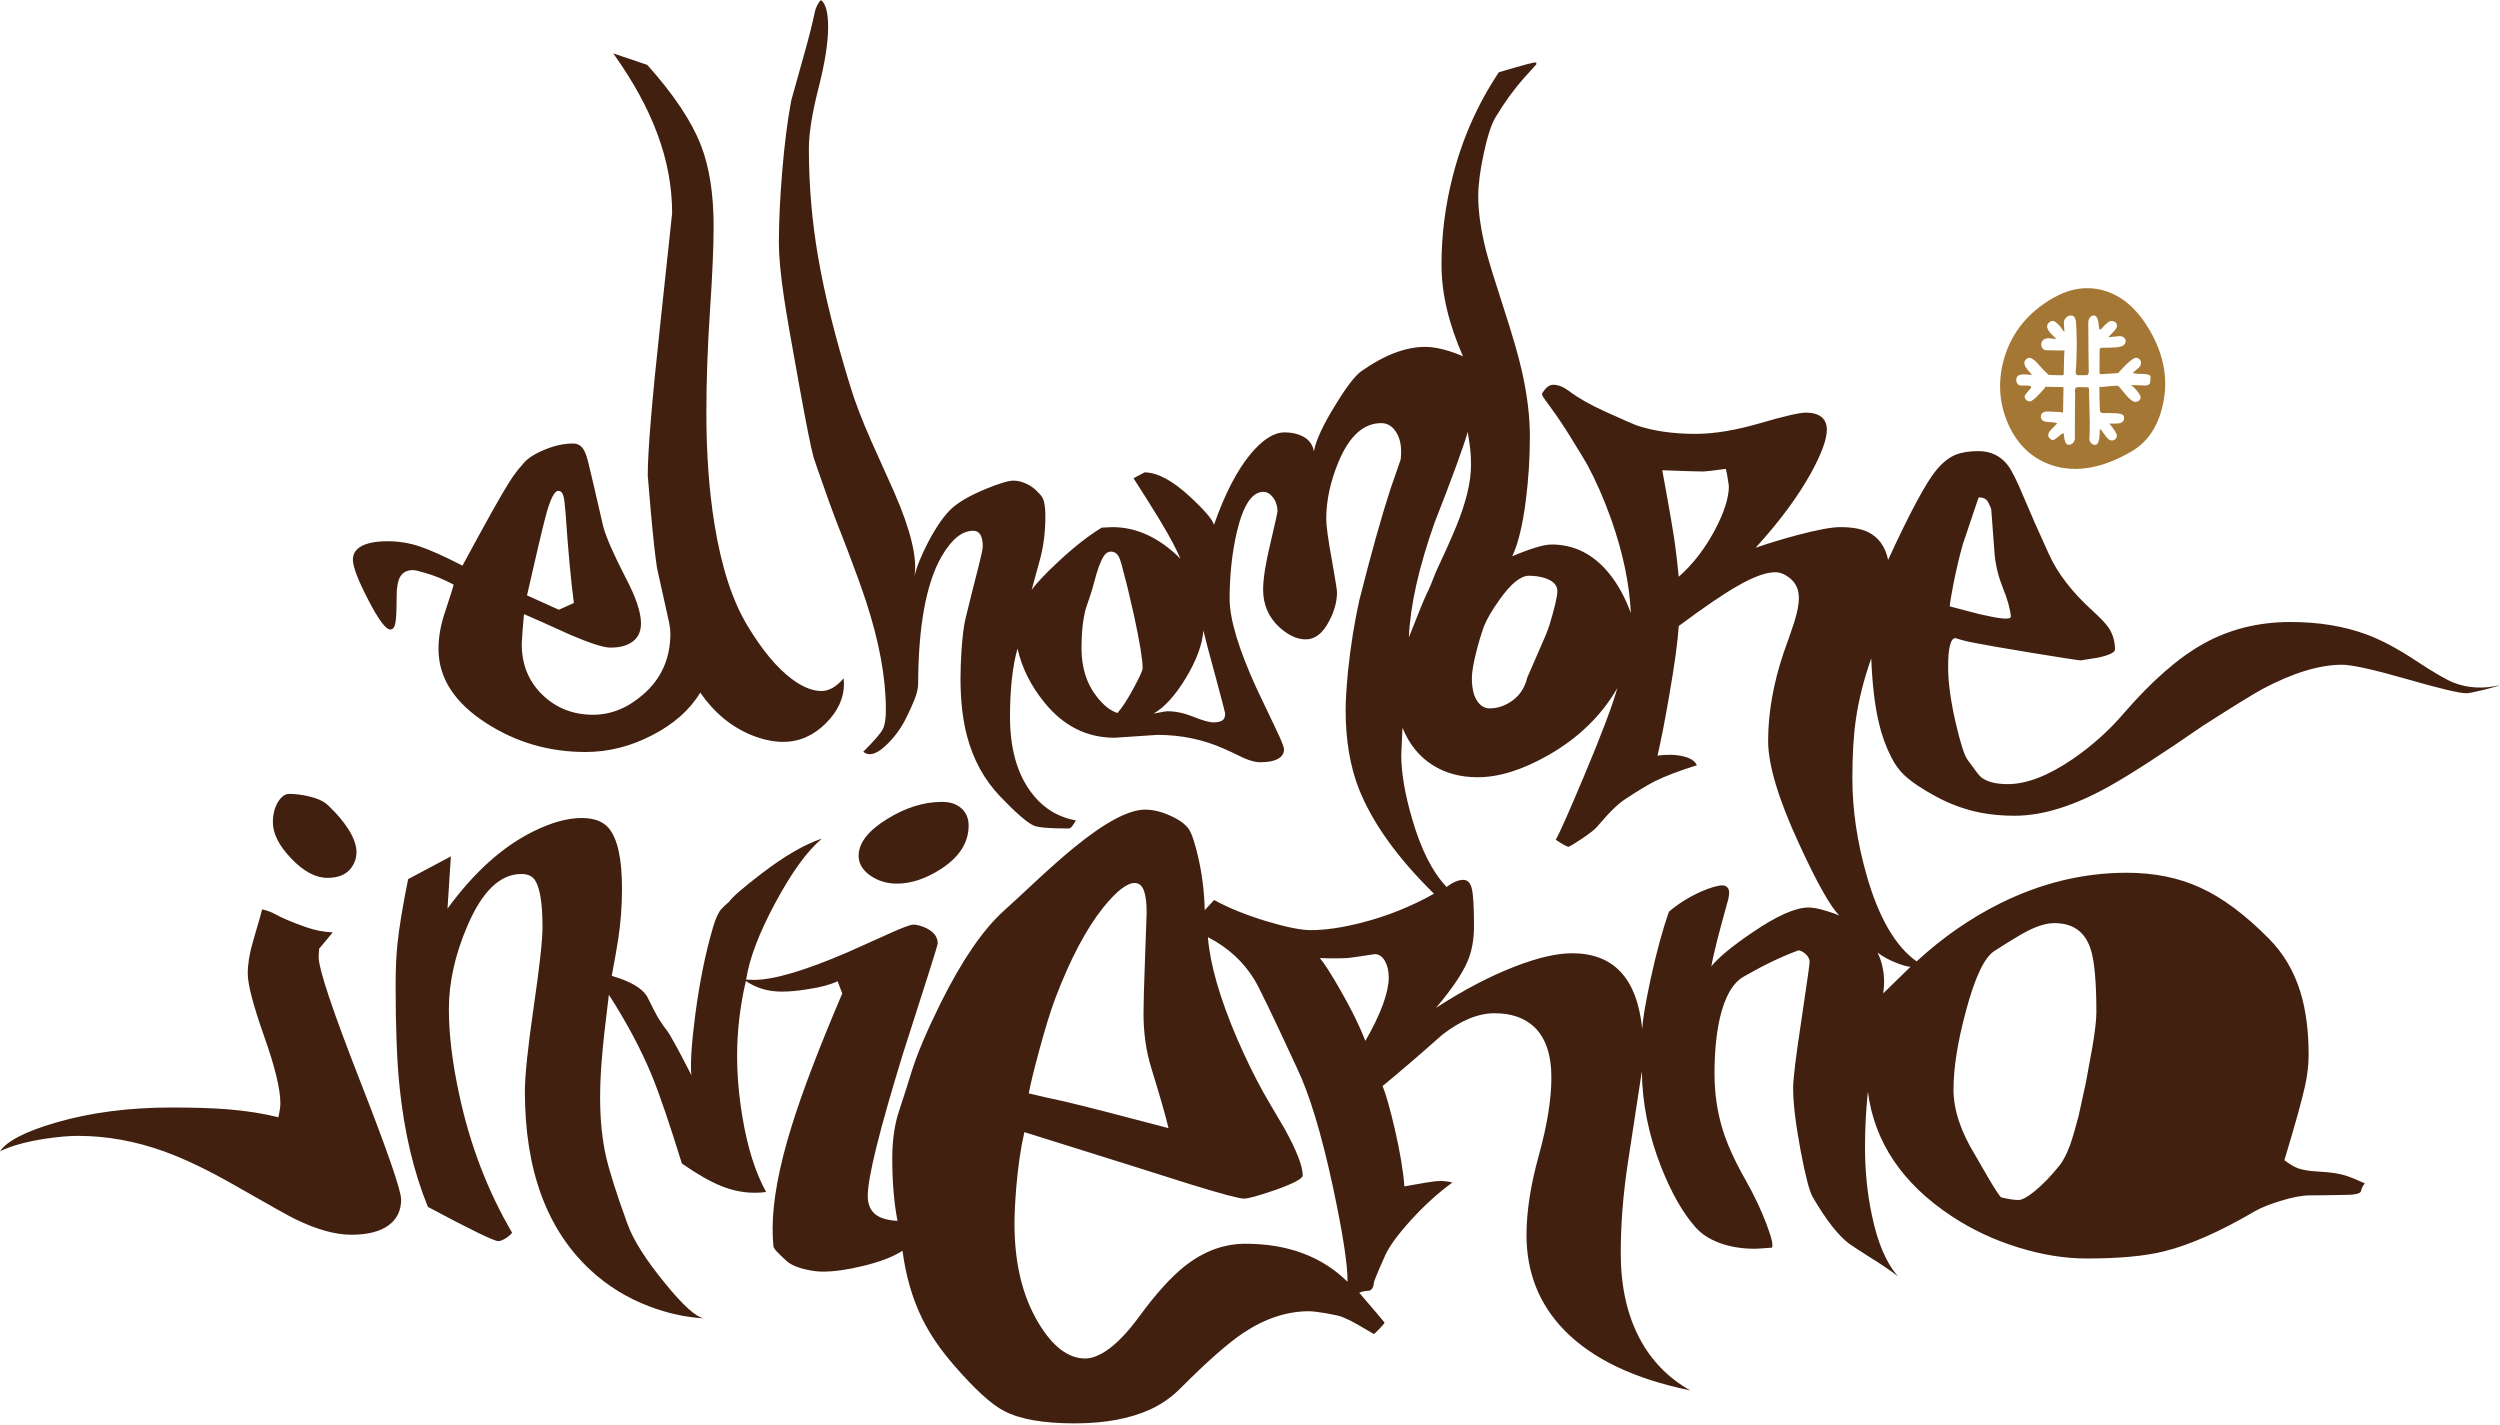 <?xml version="1.0" encoding="UTF-8"?> <svg xmlns="http://www.w3.org/2000/svg" xmlns:xlink="http://www.w3.org/1999/xlink" version="1.1" preserveAspectRatio="none" x="0px" y="0px" width="1000px" height="570px" viewBox="0 0 1000 570"><defs><g id="Layer0_0_FILL"><path fill="#42200F" stroke="none" d=" M 101.15 376.75 Q 99.1 383.75 99.1 389.45 99.1 395.9 105.6 414.35 112.15 432.8 112.15 441.3 112.15 443.3 111.35 446.9 102.4 444.65 90.9 443.7 81.8 443 68.6 443 43.05 443 22.3 449.05 4.25 454.3 0 460.5 6.65 457.3 17.7 455.55 25.55 454.35 31.2 454.35 48.35 454.35 65.6 460.55 77.75 464.9 93.95 474.15 115 486.2 118.2 487.7 131 493.9 140.5 493.9 150.5 493.9 155.65 489.95 160.45 486.3 160.45 479.8 160.45 474.35 143.95 432.15 127.45 389.95 127.45 382.7 L 127.65 379.5 133.1 372.95 Q 127.65 372.7 122.5 370.9 113.9 367.85 110.05 365.65 107.65 364.35 104.85 363.75 104.65 364.8 101.15 376.75 M 142.6 340.95 Q 142.6 336.85 139.4 331.75 136.4 327 131.15 322.05 128.75 319.75 123.4 318.5 119.2 317.55 115.7 317.55 113.25 317.55 111.25 320.7 109.15 324.1 109.15 328.9 109.15 335.75 116.5 343.4 123.9 351.15 131 351.15 137.9 351.15 140.85 346.65 142.6 344 142.6 340.95 M 387.45 330.2 Q 387.45 326.1 384.75 323.5 381.85 320.75 376.8 320.75 365.95 320.75 354.85 327.6 343.45 334.65 343.45 342.3 343.45 346.95 348.15 350.25 352.8 353.45 358.7 353.45 367.4 353.45 376.6 347.45 387.45 340.35 387.45 330.2 M 330.45 289.2 Q 337.6 282 337.6 273.45 L 337.45 271.35 Q 333.1 276.4 328.6 276.4 323.2 276.4 316.8 271.65 307.9 265.05 299.05 250.4 289.9 235.3 285.75 209.4 282.55 189.45 282.55 165.2 282.55 145.9 284 124.2 285.45 102.5 285.45 90.6 285.45 71.05 280.35 58.05 274.75 43.65 258.9 25.95 L 245.3 21.35 Q 257.2 38 262.95 53.55 268.85 69.35 268.85 85.3 268.85 85.45 264 130.65 259.1 175.85 259.1 190.15 259.1 190.25 260.3 204.4 261.7 219.95 262.8 227.2 267.55 248.35 267.65 249.05 268.15 251.5 268.15 253.4 268.15 268.4 257.2 277.85 247.95 285.9 237.25 285.9 225.35 285.9 217.15 278.1 208.7 270.05 208.7 257.65 208.7 256.8 209 252.5 209.35 248.05 209.6 245.65 214.35 247.65 227.95 253.85 240.1 259.05 244.2 259.05 245.45 259.05 246.4 258.95 248.65 258.75 250.6 258 256.4 255.7 256.4 249.35 256.4 242.85 250.45 231.45 243.15 217.3 241.35 210.85 236.7 190.6 235.35 185.15 234.35 180.9 233.1 179.3 231.65 177.4 229.2 177.4 223.65 177.4 217.45 180.05 211.25 182.65 208.85 186 206.25 188.8 203.65 192.95 199.25 199.8 185 226.25 173.75 220.5 167.8 218.55 161.7 216.5 155 216.5 148.35 216.5 144.8 218.35 141.15 220.25 141.15 223.8 141.15 228.1 147.25 239.85 153.4 251.8 156.1 251.8 157.65 251.8 158.15 249.25 158.65 246.65 158.65 238.75 158.65 233.15 160.1 230.65 161.65 228.05 165.15 228.05 166.45 228.05 170.2 229.2 175.75 230.8 181.45 233.85 181.2 235.2 177.7 245.75 175.4 252.85 175.4 259.6 175.4 276.95 194.5 289.25 212.4 300.8 234.2 300.8 247.95 300.8 260.85 294.1 273.8 287.45 280.1 277.05 288.5 289.15 300.75 294.1 307.4 296.75 313.25 296.75 322.95 296.75 330.45 289.2 M 226.25 205.45 Q 227.7 227.1 229.55 241.2 L 223.55 243.9 210.8 238.15 Q 216.3 213.95 218.15 206.95 220.9 196.35 223.3 196.35 224.8 196.35 225.35 198.35 225.85 200.05 226.25 205.45 M 986.55 277.3 Q 987.85 277.3 993 276.05 998.2 274.8 1000 274.05 990.15 276.4 981.55 273.1 977.05 271.35 966 264.05 955.15 256.9 946.5 253.75 933.1 248.8 916.2 248.8 897 248.8 881.45 257.45 866.4 265.8 849.4 285.45 840.6 295.7 829.2 303.55 814.45 313.65 803.1 313.65 795.85 313.65 792.4 310.85 791.45 310.1 787.05 303.95 785.15 301.4 782.35 289.45 779.25 276.1 779.25 266.8 779.25 255.25 782.2 255.25 782.3 255.25 784 255.8 786.25 256.5 789.75 257.15 795.55 258.3 813.1 261.2 831.1 264.15 832.35 264.15 832.45 264.15 839.25 263.05 846 261.55 846 259.75 846 254.95 843.4 251 841.65 248.5 836.75 244.05 824.8 233.15 819.65 221.85 813.5 208.45 809.25 198.3 805.35 188.9 803.05 186 798.7 180.45 791.4 180.45 785.8 180.45 782.25 181.9 778.25 183.55 774.6 187.95 768.35 195.45 755.25 223.95 753.5 215.8 747.05 212.75 743 210.85 736.05 210.85 731 210.85 719.05 214 709.9 216.45 702.25 219.1 716.4 203.6 724.35 189.3 730.75 177.65 730.75 171.8 730.75 169.25 729.35 167.55 727.25 165.05 722.3 165.05 718.55 165.05 703.95 169.3 689.35 173.55 678.2 173.55 664.65 173.55 654.5 170.1 653.75 169.9 642 164.6 633.25 160.65 627.5 156.35 624.25 153.9 621.3 153.9 619.5 153.9 618 155.75 616.8 157.2 616.8 157.7 616.8 158.35 619.05 161.3 622.25 165.65 622.55 166.15 625.7 170.8 627.45 173.6 634.2 184.5 634.9 185.85 640.15 195.6 644.45 207.65 651.5 227.6 652.35 245.25 648.85 235.7 643.5 229.2 634.1 217.8 620.65 217.8 616.05 217.8 604.9 222.5 608.45 215.05 610.35 200 611.95 187.4 611.95 174.65 611.95 162.5 608.75 148.4 606.65 139.15 601.65 123.8 596.2 107 594.5 100.6 591.3 88.05 591.3 78.5 591.3 71.55 593.5 61.4 595.7 51.1 598.2 46.95 603.5 38.05 609.7 31.1 612.65 27.75 614.55 25.7 614.55 24.95 614.35 24.95 613.85 25.1 613.4 25.05 611.4 25.45 605.35 27.2 L 599.55 28.9 Q 586.75 48.05 581 70.9 576.6 88.15 576.6 105.95 576.6 123 585.2 142.55 583.1 141.55 579.7 140.45 574.3 138.75 570.1 138.75 558.3 138.75 544.5 148.5 540.75 151.15 534 162.25 526.8 173.9 525.55 180.55 524.85 176.3 520.7 174.35 517.65 172.95 513.85 172.95 507.5 172.95 500.35 181.45 492.1 191.35 485.6 209.9 484.55 206.55 475.95 198.65 465.55 189 457.85 188.95 L 453.4 191.3 Q 465.65 210.3 469.2 217.3 471.05 220.85 472.2 223.5 459.5 210.85 444.95 210.85 L 440.7 211.05 Q 432.85 215.8 423.45 224.55 415.45 232 412.65 236 414.9 227.7 416.1 223.4 418.15 215.65 418.15 206.45 418.15 201.35 417.05 199.2 416.65 198.25 414.15 195.85 412.3 194.2 409.75 193.15 407.4 192.25 405.4 192.25 402.4 192.25 394.25 195.6 384.95 199.45 380.6 203.45 376.2 207.55 371.4 216.6 366.95 225.1 365.75 230.75 367.7 219.85 357.65 196.8 351.55 183.35 348.45 176.3 342.95 163.8 340.2 154.8 331.1 125.3 327.25 102.85 323.55 81.3 323.55 59.5 323.55 50.35 327.4 35.25 331.25 20.15 331.25 10.9 331.25 2.1 328.4 0.05 327.85 0.35 326.95 2 326.15 3.55 325.95 4.7 324.65 11.3 320.55 25.7 316.6 39.7 316.5 40.2 314.25 52 312.85 69 311.55 84.8 311.55 97.25 311.55 105.2 313.6 119.05 315.2 129.65 319.65 153.95 323.85 177.25 325.45 183 325.9 184.55 331.7 200.9 333.2 205.25 339 220 343.7 232.35 346.3 240.2 354.35 264.6 354.35 284 354.35 289.35 353.1 291.7 351.7 294.35 345.3 300.7 348.85 303.65 354.85 297.7 359.35 293.3 362.15 287.8 364.65 282.8 365.65 280.2 367.25 276.25 367.25 273.55 367.4 238.75 376.6 222.65 382.55 212.3 389.3 212.3 393.1 212.3 393.1 218.6 393.1 220 391.5 226.25 387.75 241 386.2 247.45 385.2 251.55 384.6 260.15 384.2 266.55 384.2 271.35 384.2 284.55 386.8 294.4 390.55 308.6 400 318.5 409.6 328.55 413.55 330.25 416.25 331.4 427.5 331.4 428.6 331.4 430.35 328.15 419.05 326.15 412 316.3 404 305.1 404 286.75 404 270 407 259.45 409.65 271 417.65 280.85 429.1 295.1 445.85 295.1 446 295.1 462.95 293.95 477.15 293.95 489.5 299.45 492.6 300.8 497.5 303.2 501.4 304.9 503.95 304.9 509.05 304.9 511.5 303.35 513.6 302.05 513.6 299.7 513.6 298.3 510.2 291.25 503.2 276.65 502.75 275.6 491.85 251.85 491.85 239.5 491.85 225.35 494.7 212.95 498.5 196.75 505.3 196.75 507.5 196.75 509.15 198.9 511 201.3 511 204.65 511 205.2 508.15 217.35 505.25 229.4 505.25 235.85 505.25 244.85 511.65 250.8 517.05 255.75 522.3 255.75 527.9 255.75 531.65 248.45 534.8 242.5 534.8 236.9 534.8 235.6 532.7 223.7 530.5 211.75 530.5 207.55 530.5 196.5 535.45 184.65 541.9 169.25 552.5 169.25 555.95 169.25 558.15 172.4 560.45 175.6 560.45 180.7 560.45 183.15 560.15 184.15 559.7 185.55 556.2 195.55 550.95 211.6 543.75 240 540.75 253.5 539.2 268.5 538.25 278.45 538.25 284 538.25 301.9 543.5 315.4 551.5 335.75 573.6 357.5 559.6 365.3 544.55 369.1 533.05 372.05 524.3 372.05 518.45 372.05 506.6 368.5 494.15 364.7 485.65 360 L 481.9 364.05 Q 481.6 352.5 479.1 342.1 477.45 335.2 476.05 332.55 474.3 329.1 468.5 326.45 462.95 323.85 458.05 323.85 448.2 323.85 429.65 339 423.4 344.1 414.55 352.3 405.3 360.95 401.5 364.35 389 375.65 376.3 401.15 367.85 418.25 364.65 428.65 362.35 436.15 359.1 446 356.9 453.8 356.9 463.35 356.9 477.55 359 488.35 352.55 488 349.7 485.35 347.1 482.9 347.1 478.3 347.1 467.35 361.1 421.75 375.1 378.25 375.1 377.45 375.1 373.55 370.6 371.3 367.55 369.85 365.3 369.85 363.65 369.85 355.9 373.35 345.3 378.15 338.95 380.95 313.4 391.95 301.6 391.95 L 298.45 391.85 Q 300.4 379.15 310.2 361 319.95 342.85 328.75 335.45 318.4 338.85 304.4 349.6 293.55 357.9 291.6 360.75 289.7 362.35 288.65 363.5 286.8 365.45 285.2 370.95 280.75 386 278.1 405.9 275.85 423.45 276.55 430.05 268.7 414.7 266.8 412.25 263.85 408.5 261.7 404.25 258.9 398.7 258.8 398.5 255.65 393.5 244.7 390.35 246.45 381.1 247.3 375.55 248.8 365.75 248.8 355.4 248.8 337.45 243.4 331.15 240 327.2 232.6 327.2 224.35 327.2 213.65 332.4 194.95 341.55 179 363.45 L 180.35 342.55 163.25 351.65 Q 159.95 367.95 158.95 377.9 158.25 384.6 158.25 394.1 158.25 420 159.85 434.95 162.6 461.7 171.15 482.75 196.75 496.45 199.35 496.45 200.3 496.45 201.9 495.55 203.65 494.55 204.85 493.1 190.2 468.1 183.75 438.1 179.55 418.9 179.55 403.7 179.55 387.55 187 370.25 195.85 349.6 208.55 349.6 212.4 349.6 214 352.1 217 356.65 217 370.8 217 378.8 213.45 403 209.95 427.15 209.95 436.55 209.95 483.7 236.2 508.05 246.4 517.5 259.7 522.55 270.75 526.75 281.8 527.35 277.05 526.95 265.8 513.05 254.45 499.15 251 489.6 244.45 471.6 242.35 462.35 240.05 452 240.05 439.05 240.05 431.15 240.85 422.25 241.5 414.3 243.55 397.9 254.2 414.45 260.7 430.1 265.25 441.15 272.75 465.4 281.95 471.8 288.6 474.45 295.2 477.1 301.9 477.1 304.35 477.1 306.45 476.8 300 465.1 297 446.95 294.85 434.2 294.85 422.3 294.85 407.4 298.35 392.4 304.5 396.65 312.8 396.65 317.3 396.65 323.35 395.65 330.7 394.55 335.05 392.5 L 336.9 397.4 Q 323 429.95 316.6 450.65 309.05 475 309.05 491.45 309.05 495.1 309.35 498.35 309.4 499.3 311 500.9 311.9 501.9 314.15 503.95 316.65 506.45 321.95 507.7 325.8 508.65 329.15 508.65 335.9 508.65 345.15 506.4 355.5 503.9 361 500.3 363 515.5 368.9 527.5 373.5 536.8 381.6 546.1 393.95 560.4 401.65 564.4 411.1 569.35 429.85 569.35 447.9 569.35 460.15 563.75 466.9 560.65 472.3 555.2 488 539.45 497.05 533.35 510.25 524.5 523.5 524.5 525.75 524.5 530.7 525.35 535.35 526.2 536.65 526.7 538.3 527.35 540.55 528.45 542.45 529.4 549.5 533.6 549.8 533.6 551.8 531.5 553.8 529.45 553.8 529 553.8 528.85 543.7 517.1 545.25 516.35 547.65 516.3 549.35 515.85 549.6 512.9 549.65 512.35 551.75 507.4 554 502.4 554.1 502.1 556.55 496.7 564.2 488.25 572.2 479.4 580.95 473 578.45 472.4 576.35 472.4 573.95 472.4 570.05 473.1 563.15 474.35 561.75 474.55 561.1 465.4 557.9 451.55 555.15 439.7 553.05 434.4 562.7 426.5 576.85 413.95 588 405.3 597.8 405.3 607.7 405.3 613.5 410.6 620.55 417.15 620.55 431 620.55 443.95 615.6 461.9 610.6 479.85 610.6 494 610.6 516.5 625.7 532.05 642.45 549.25 676.05 556.15 662.75 548.6 655.7 535.1 648.3 520.9 648.3 501.25 648.3 483.55 651.25 464.45 656.7 429.1 656.75 428.45 656.9 447.6 664.5 466.9 670.65 482.4 678.2 490.9 681.7 494.85 687.5 497.05 693.85 499.5 701.95 499.5 703.05 499.5 708.85 499.05 708.95 498.75 708.95 497.65 708.95 496 706.6 489.65 703.4 481.15 698.15 471.85 691.95 460.95 689.25 452.4 685.8 441.65 685.8 429.35 685.8 416.8 687.9 407.4 690.9 394.45 697.4 390.7 709.05 383.95 719.35 380.15 720.35 380.15 721.9 381.3 723.85 382.85 723.85 384.9 723.85 385.95 720.6 407.8 717.25 429.7 717.25 435.25 717.25 444.1 720.2 460 723.1 475.45 725.1 478.85 733 492.4 739.55 497.4 741.45 498.75 747.4 502.55 753.85 506.5 759.2 510.5 752.25 502.75 748.8 486.3 746 473.3 746 458.85 746 447.8 747.15 436.65 751.05 466.8 780.4 486.3 792.8 494.55 807.55 499.05 821.65 503.4 834.65 503.4 854.05 503.4 865.55 500.55 881.05 496.75 902.1 484.4 905.75 482.35 912.1 480.4 919.2 478.2 923.8 478.15 928.4 478.15 938.65 477.95 943.5 477.9 944.3 476.7 944.35 476.6 944.75 475.25 945.15 474.2 945.95 473.35 941.3 471.25 938.8 470.4 934.7 469 927.65 468.65 922.2 468.35 919.45 467.4 917.2 466.65 913.75 464.1 920.25 442.6 922.1 434 923.45 427.8 923.45 421.85 923.45 407.4 920.1 396.6 916.2 384.15 907.5 375.4 893.3 361.05 880.2 355.1 867.3 349.1 850.65 349.1 824.7 349.1 799.95 361.4 782.2 370.25 766.65 384.55 753.95 375.55 746.7 350.3 740.95 330.2 740.95 311.3 740.95 297.35 742.35 287.75 744 276.1 748.5 263.35 749.1 278.9 751.55 289.15 753.25 296.5 756.5 302.85 758.6 307.1 761.65 310 766 314.1 774.75 318.8 783.1 323.25 792.1 325.05 798.45 326.3 805.85 326.3 822.9 326.3 844.25 314.2 856.7 307.2 881.25 290.25 900.2 278.15 905 275.6 923.3 265.9 936.8 265.9 942.75 265.9 962.6 271.6 982.4 277.3 986.55 277.3 M 664.9 188.1 Q 678.35 188.6 681.35 188.6 682.45 188.6 690.35 187.55 690.75 188.9 691.55 194.35 691.55 201.5 685.9 212.1 679.95 223.25 671.5 230.7 670.7 222.7 670.05 218.1 669.1 210.8 664.9 188.1 M 791.45 198.95 Q 792.85 199 793.4 199.25 794.65 199.65 795.3 200.95 796.45 203.25 796.5 203.75 796.6 205.5 797.85 221.8 798.45 228.3 801.1 235.05 803.9 241.85 804.35 246.6 804.3 247.8 800.35 247.3 797.7 247 791.75 245.65 785.8 244.15 779.9 242.55 780.1 240 781.55 232.65 783.2 224.6 785.1 217.8 785.2 217.35 791.45 198.95 M 710.1 228.9 Q 712.9 228.9 715.75 231.1 719.55 234 719.55 239.25 719.55 243 717.65 249 716.5 252.65 713.4 261.25 707.25 279.6 707.25 296.4 707.25 310.75 719.65 337.6 730.25 360.65 735.7 366.2 734.1 365.45 730.95 364.5 726.25 363 723.45 363 715.6 363 701.15 372.85 689 381.05 684.5 386.55 685.1 383.3 686.8 376.4 687.7 372.75 691.25 359.9 691.65 358.35 691.65 357.05 691.65 355.4 690.6 354.65 689.9 354.15 689 354.15 686.15 354.15 680.3 356.7 673.35 359.8 667.6 364.65 663.75 375.45 660.2 391.85 657.1 406.35 656.9 411.6 655.3 396.15 648.15 388.65 641.2 381.3 628.75 381.3 619.75 381.3 606.1 386.55 590.95 392.4 574.4 403.15 583.85 391.95 586.95 384.7 589.6 378.65 589.6 370.35 589.6 359.15 588.75 355.6 587.95 351.95 585.35 351.95 582.3 351.95 578.65 354.8 570.05 345.7 564.8 327.35 560.5 312.65 560.5 301.85 L 561 291.1 Q 564.95 300.9 573 306 580.7 310.9 591.05 310.9 603.9 310.9 619.45 302 637.45 291.7 646.95 275.2 643.95 285.85 633.65 310.35 624.45 332.25 622.3 335.9 L 624.45 337.3 Q 626.75 338.7 627.4 338.7 627.9 338.7 632.65 335.55 637.75 332.15 639 330.5 639.15 330.4 642.65 326.35 646.7 321.95 649.65 319.95 657.75 314.6 661.95 312.5 668.05 309.45 678.75 306.1 677.6 303.55 673.35 302.55 669.05 301.45 663 302.25 665.1 293.3 667.7 278.15 670.9 259.8 671.5 250.4 686.75 239.05 695.25 234.25 704.6 228.9 710.1 228.9 M 751.05 381.05 Q 754.25 383.5 758.8 385.25 762.45 386.65 764.2 386.7 L 753.3 397.35 Q 753.65 394.1 753.65 393 753.65 386.5 751.05 381.05 M 821.8 369.25 Q 832.7 369.25 836.15 379.3 838.55 386.25 838.55 405 838.55 409.4 837 418.55 836.75 420.05 834.35 433.05 L 831.45 446.35 Q 829.5 453.85 828 458.1 826.1 463.2 824 465.95 818.55 472.75 813.6 476.7 809.45 480 807.4 480 804.8 480 800.5 478.95 799.8 478.65 795.65 471.7 791.15 463.9 790.1 462.1 781.4 447.9 781.4 435.9 781.4 422.85 786.4 404.3 791.8 384.15 797.75 380.4 807.5 374.15 811 372.4 817.15 369.25 821.8 369.25 M 588.1 179.75 Q 588.4 182.1 588.4 186.05 588.4 196.15 582.5 210.55 579.35 218.2 574.3 228.9 572.1 234.75 570.6 237.7 569 241 563.55 254.95 564.35 235.9 573.8 209.15 584.4 182.1 587.1 172.75 588 178.6 588.1 179.75 M 447.85 223.45 Q 448.6 225.25 449.85 230.55 450.95 234.35 453.65 246.4 457.05 262.15 457.05 267.25 457.05 268.65 453.55 275.05 449.95 281.8 447 285.2 442.9 283.95 438.85 278.85 432.6 271.05 432.6 259.25 432.6 249.75 434.35 243.35 436.6 237.05 437.55 233.3 439.65 225.15 441.55 222.4 442.7 220.65 444.35 220.65 446.8 220.65 447.85 223.45 M 474.35 271.2 Q 480.75 260.55 481.35 252.2 482.15 255.8 486.35 271.15 490.05 284.85 490.05 285.45 490.05 287.05 489.35 287.8 488.3 288.95 485.4 288.95 482.9 288.95 477.35 286.7 471.85 284.5 466.95 284.5 466.3 284.5 463.8 285 L 461.4 285.45 Q 467.9 281.8 474.35 271.2 M 458.65 365.2 Q 458.65 366 458.05 382.3 457.4 399.6 457.4 405.25 457.4 417.3 460.55 427.3 466 445.05 467.4 451.25 437.95 443.45 425.45 440.5 416.75 438.65 411.5 437.35 412.55 431.7 415.65 420.3 419.25 406.95 422.15 399.25 431.15 375.6 441.5 362.75 449.3 353.2 453.85 353.2 456.75 353.2 457.8 357 458.65 359.7 458.65 365.2 M 611.6 230.3 Q 615.3 230.3 618.3 231.35 622.95 233 622.95 236.45 622.95 239.55 619.7 250.3 618.8 253.15 614.8 262.1 610.95 270.8 610.9 271.05 609.35 277.5 604.15 280.8 600.15 283.35 595.9 283.35 593.25 283.35 591.4 281.1 588.75 277.95 588.75 271.2 588.75 267.75 590.5 260.8 591.85 255.4 593.55 250.6 595.4 246 600.05 239.55 606.65 230.3 611.6 230.3 M 532.45 383.35 Q 537.1 383.35 539.2 383.2 540.15 383.15 549.95 381.65 552.4 381.65 554 384.45 555.5 387.2 555.5 391.05 555.5 395.2 553.25 401.6 550.75 408.4 546.15 416.35 542.6 407.25 536.15 396.05 530.7 386.5 527.9 383.15 528.1 383.3 532.45 383.35 M 483.15 374.85 Q 495.1 381 501.75 391.85 504.45 396.2 518.55 426.7 526.3 442.7 533.2 474.9 539.2 503.05 539 512.7 523.55 497.5 498.15 497.5 485.25 497.5 473.85 506.5 465.65 513 455.7 526.6 448.6 536.35 442.05 540.6 437.6 543.4 434.1 543.4 423.85 543.4 415.25 528.95 405.8 513 405.8 489.65 405.8 483.7 406.5 475 407.6 462.1 409.75 452.85 419.25 455.85 452.85 466.35 456.45 467.5 476.25 473.75 494.75 479.45 497.65 479.45 500.1 479.45 510.25 475.95 521.1 472.05 521.1 470.2 521.1 464.6 513.7 451.25 506.05 438.3 505.35 436.95 500.05 427.45 494.8 415.35 484.5 391.3 483.15 374.85 Z"></path><path fill="#A57735" stroke="none" d=" M 841.5 116.2 Q 831.45 113.35 821.15 119.25 806.55 127.65 801.85 142.7 797.65 156.55 803.15 169.35 808.9 182.4 821.3 186.25 835.35 190.55 852.4 180.7 862.35 174.95 865.15 161.8 868.5 147 859.9 132.15 852.5 119.35 841.5 116.2 M 855.8 143.7 Q 856.4 144.3 856.4 145.05 856.45 146.2 855.3 147.35 L 855.2 147.35 Q 853.85 148.45 853.2 149.05 853.15 149.1 853.1 149.1 L 853.25 149.15 Q 853.85 149.45 854.85 149.5 857.95 149.55 858.65 149.7 860.35 149.95 860.2 150.95 860.2 152.95 859.85 153.55 L 859.8 153.55 Q 859.35 154.2 858.05 154.2 857.7 154.2 855.75 154.1 853.8 154.05 853.15 154.05 L 852.4 154.05 Q 853.4 154.75 853.5 154.9 854.85 156.25 855.6 157.4 L 855.55 157.4 Q 856.3 158.45 856.25 158.8 856.25 159.75 855.5 160.35 854.9 160.75 854.25 160.75 853.25 160.8 851.95 159.6 851.1 158.85 849.85 157.35 848.15 155.3 848 155.1 847.3 154.3 847 154.25 846.15 154.25 844 154.45 841.5 154.7 840.5 154.8 L 840.45 154.8 Q 840.4 154.8 839.75 154.7 L 839.75 155.3 Q 839.75 156.7 839.8 159.5 839.85 161.1 839.95 163.95 839.95 164.95 840.75 165.15 841.5 165.35 843.6 165.2 847.25 165.25 848.1 165.55 L 848.05 165.5 Q 849.7 165.8 849.65 167.3 849.65 168.7 848.1 169.25 847.25 169.45 845.35 169.45 844.95 169.45 843.75 169.45 844.8 170.65 845.65 171.95 L 845.6 171.9 Q 846.8 173.6 846.75 174.2 846.75 175.05 846.1 175.7 845.5 176.2 844.75 176.2 843.9 176.2 843.15 175.45 L 843.15 175.5 Q 842.5 174.85 841.25 173.05 840.85 172.35 840.75 172.3 840.5 171.95 840.1 171.7 L 840 171.6 Q 840 171.65 839.95 171.8 839.9 172.05 839.85 173.75 839.65 178.05 838 177.95 836.95 177.95 836.3 177.05 835.75 176.3 835.75 175.35 835.75 174.95 835.85 173.6 835.9 172.25 835.9 169.85 835.9 168.95 835.9 168.55 L 835.6 156 Q 835.6 155.35 835.5 155.1 835.3 154.9 834.9 154.9 L 831.2 154.85 Q 830.25 154.85 830.05 155.65 829.95 156.4 830.05 158.55 829.95 163.1 829.95 175.25 829.95 176.2 829.35 176.95 L 829.35 177 Q 828.65 177.9 827.5 177.9 826.45 178 826 176.4 825.7 175.7 825.5 173.45 L 825.5 173.35 Q 825.45 173.35 825.35 173.35 L 825.3 173.35 Q 824.8 173.45 824.3 173.85 823.15 174.85 822.25 175.5 L 822.25 175.55 Q 821.75 175.8 821.55 175.9 821.35 176 821.25 176 820.45 176 819.85 175.35 819.3 174.75 819.3 173.9 819.25 173.15 820.5 171.8 L 822.85 169.4 Q 822.8 169.35 822.7 169.3 L 822.75 169.3 Q 822.15 169 821.25 168.95 818.6 168.85 817.75 168.55 816.35 168.05 816.35 166.75 816.35 165.45 817.2 165.05 817.75 164.6 819.25 164.6 820.4 164.6 823.7 164.8 824.25 164.8 825.2 165.05 L 825.2 165 Q 825.2 164.55 825.25 163.25 L 825.4 155.3 Q 825.45 155 825.3 154.95 L 825.25 154.9 Q 824.95 154.8 824.15 154.8 L 818.15 154.7 Q 818.2 154.8 817.7 155.45 817.15 156 815.9 157.45 812.95 160.65 811.9 160.55 811.05 160.55 810.45 159.95 809.85 159.35 809.85 158.5 809.75 158.1 812.4 155.15 812.55 154.9 812.4 154.7 812.15 154.3 811.55 154.25 810.8 154.2 809.7 154.2 808.6 154.2 808.3 154.2 808.2 154.2 808.15 154.2 807.35 154.05 807.05 153.6 806.55 153.1 806.5 152 806.45 150.6 807.75 150 L 807.8 150 Q 808.4 149.75 809.35 149.75 810.5 149.75 811.85 149.9 812.25 149.95 812.85 150 812.45 149.65 812.3 149.4 810.95 147.95 810.45 147.05 L 810.45 147.15 Q 809.75 146.1 809.75 145.2 809.75 144.5 810.25 143.95 810.8 143.15 811.75 143.15 812.95 143.1 815.05 145.35 L 815 145.35 Q 815.3 145.6 816.5 147 817.25 147.9 817.7 148.25 817.75 148.3 818.55 149.1 819.35 149.85 819.4 149.9 819.45 149.9 819.45 149.95 819.7 150 821.3 150.05 822.4 150.1 824.95 150.1 825.1 150.05 825.25 149.95 L 825.3 149.95 Q 825.45 149.8 825.5 149.75 L 825.65 142.7 Q 825.7 142.35 825.75 140.7 L 825.75 140.65 Q 825.85 140.35 825.75 140.2 825.75 140.152 825.75 140.1 825.748 140.15 825.7 140.15 L 824.1 140.2 Q 823.2 140.2 820.85 140.15 818.65 140.1 818.6 140.1 817.55 140.1 816.95 139.25 816.5 138.6 816.5 137.75 816.5 136.9 817.05 136.2 L 817.1 136.15 Q 817.85 135.3 819.45 135.3 820.05 135.3 821.5 135.5 822.15 135.6 822.7 135.65 822.5 135.55 822.45 135.5 L 822.45 135.55 Q 820.9 134.05 820.1 133.15 L 820.05 133.1 Q 818.8 131.55 818.85 130.6 818.85 129.65 819.6 129 L 819.65 129 Q 820.2 128.4 821 128.4 821.7 128.3 822.7 129.2 L 822.75 129.25 Q 823.5 129.85 824.2 130.75 824.6 131.25 825.05 132 825.35 132.4 825.75 132.8 825.75 132.65 825.75 132.5 825.7 131.3 825.6 130.1 825.55 129.1 825.55 129.05 825.55 127.95 826.45 127.05 827.25 126.2 828.4 126.2 829.2 126.2 829.6 126.65 830.05 127.05 830.35 128.45 830.45 129 830.5 130.35 830.6 131.55 830.6 132.65 L 830.7 137.5 Q 830.7 139.1 830.65 140.7 830.6 142.25 830.5 145.9 830.45 146.3 830.35 147.65 830.25 148.65 830.3 149.15 L 830.3 149.2 Q 830.4 150.1 831.45 150.1 L 834.95 150.05 Q 835.1 150 835.3 149.65 L 835.3 149.55 Q 835.5 149.15 835.5 148.95 835.5 147.35 835.4 141.25 835.3 135.15 835.3 129.2 835.3 127.95 835.85 127.2 836.5 126.2 837.5 126.2 838.55 126.1 839.15 127.9 L 839.15 127.95 Q 839.45 129.1 839.65 131.4 839.7 131.7 839.95 131.8 L 839.9 131.75 Q 840.25 131.8 840.55 131.6 L 840.55 131.55 Q 841.95 129.9 842.9 129.2 843.9 128.3 844.7 128.4 845.4 128.4 846 128.8 846.8 129.3 846.8 130.4 846.85 131.05 845.5 132.65 L 845.45 132.65 Q 845.3 132.85 843.3 134.9 844.9 134.75 847.75 134.45 L 847.8 134.45 Q 848.75 134.45 849.45 134.95 850.25 135.5 850.25 136.35 850.3 138.2 847.8 138.75 846.55 139.05 842.65 139.1 841.75 139.1 841.35 139.1 840.7 139.1 840.4 139.15 839.85 139.3 839.85 140 L 839.8 149.05 Q 839.75 149.55 840.25 149.65 L 840.3 149.65 Q 840.55 149.7 841.1 149.65 L 841.15 149.65 Q 841.55 149.65 842.35 149.55 843.9 149.45 845.65 149.35 846.55 149.3 847.25 149.2 848.7 147.6 850.1 146.2 853.3 143.05 854.4 143.1 855.2 143.1 855.8 143.7 Z"></path></g></defs><g transform="matrix( 1, 0, 0, 1, 0,0) "><use xlink:href="#Layer0_0_FILL"></use></g></svg> 